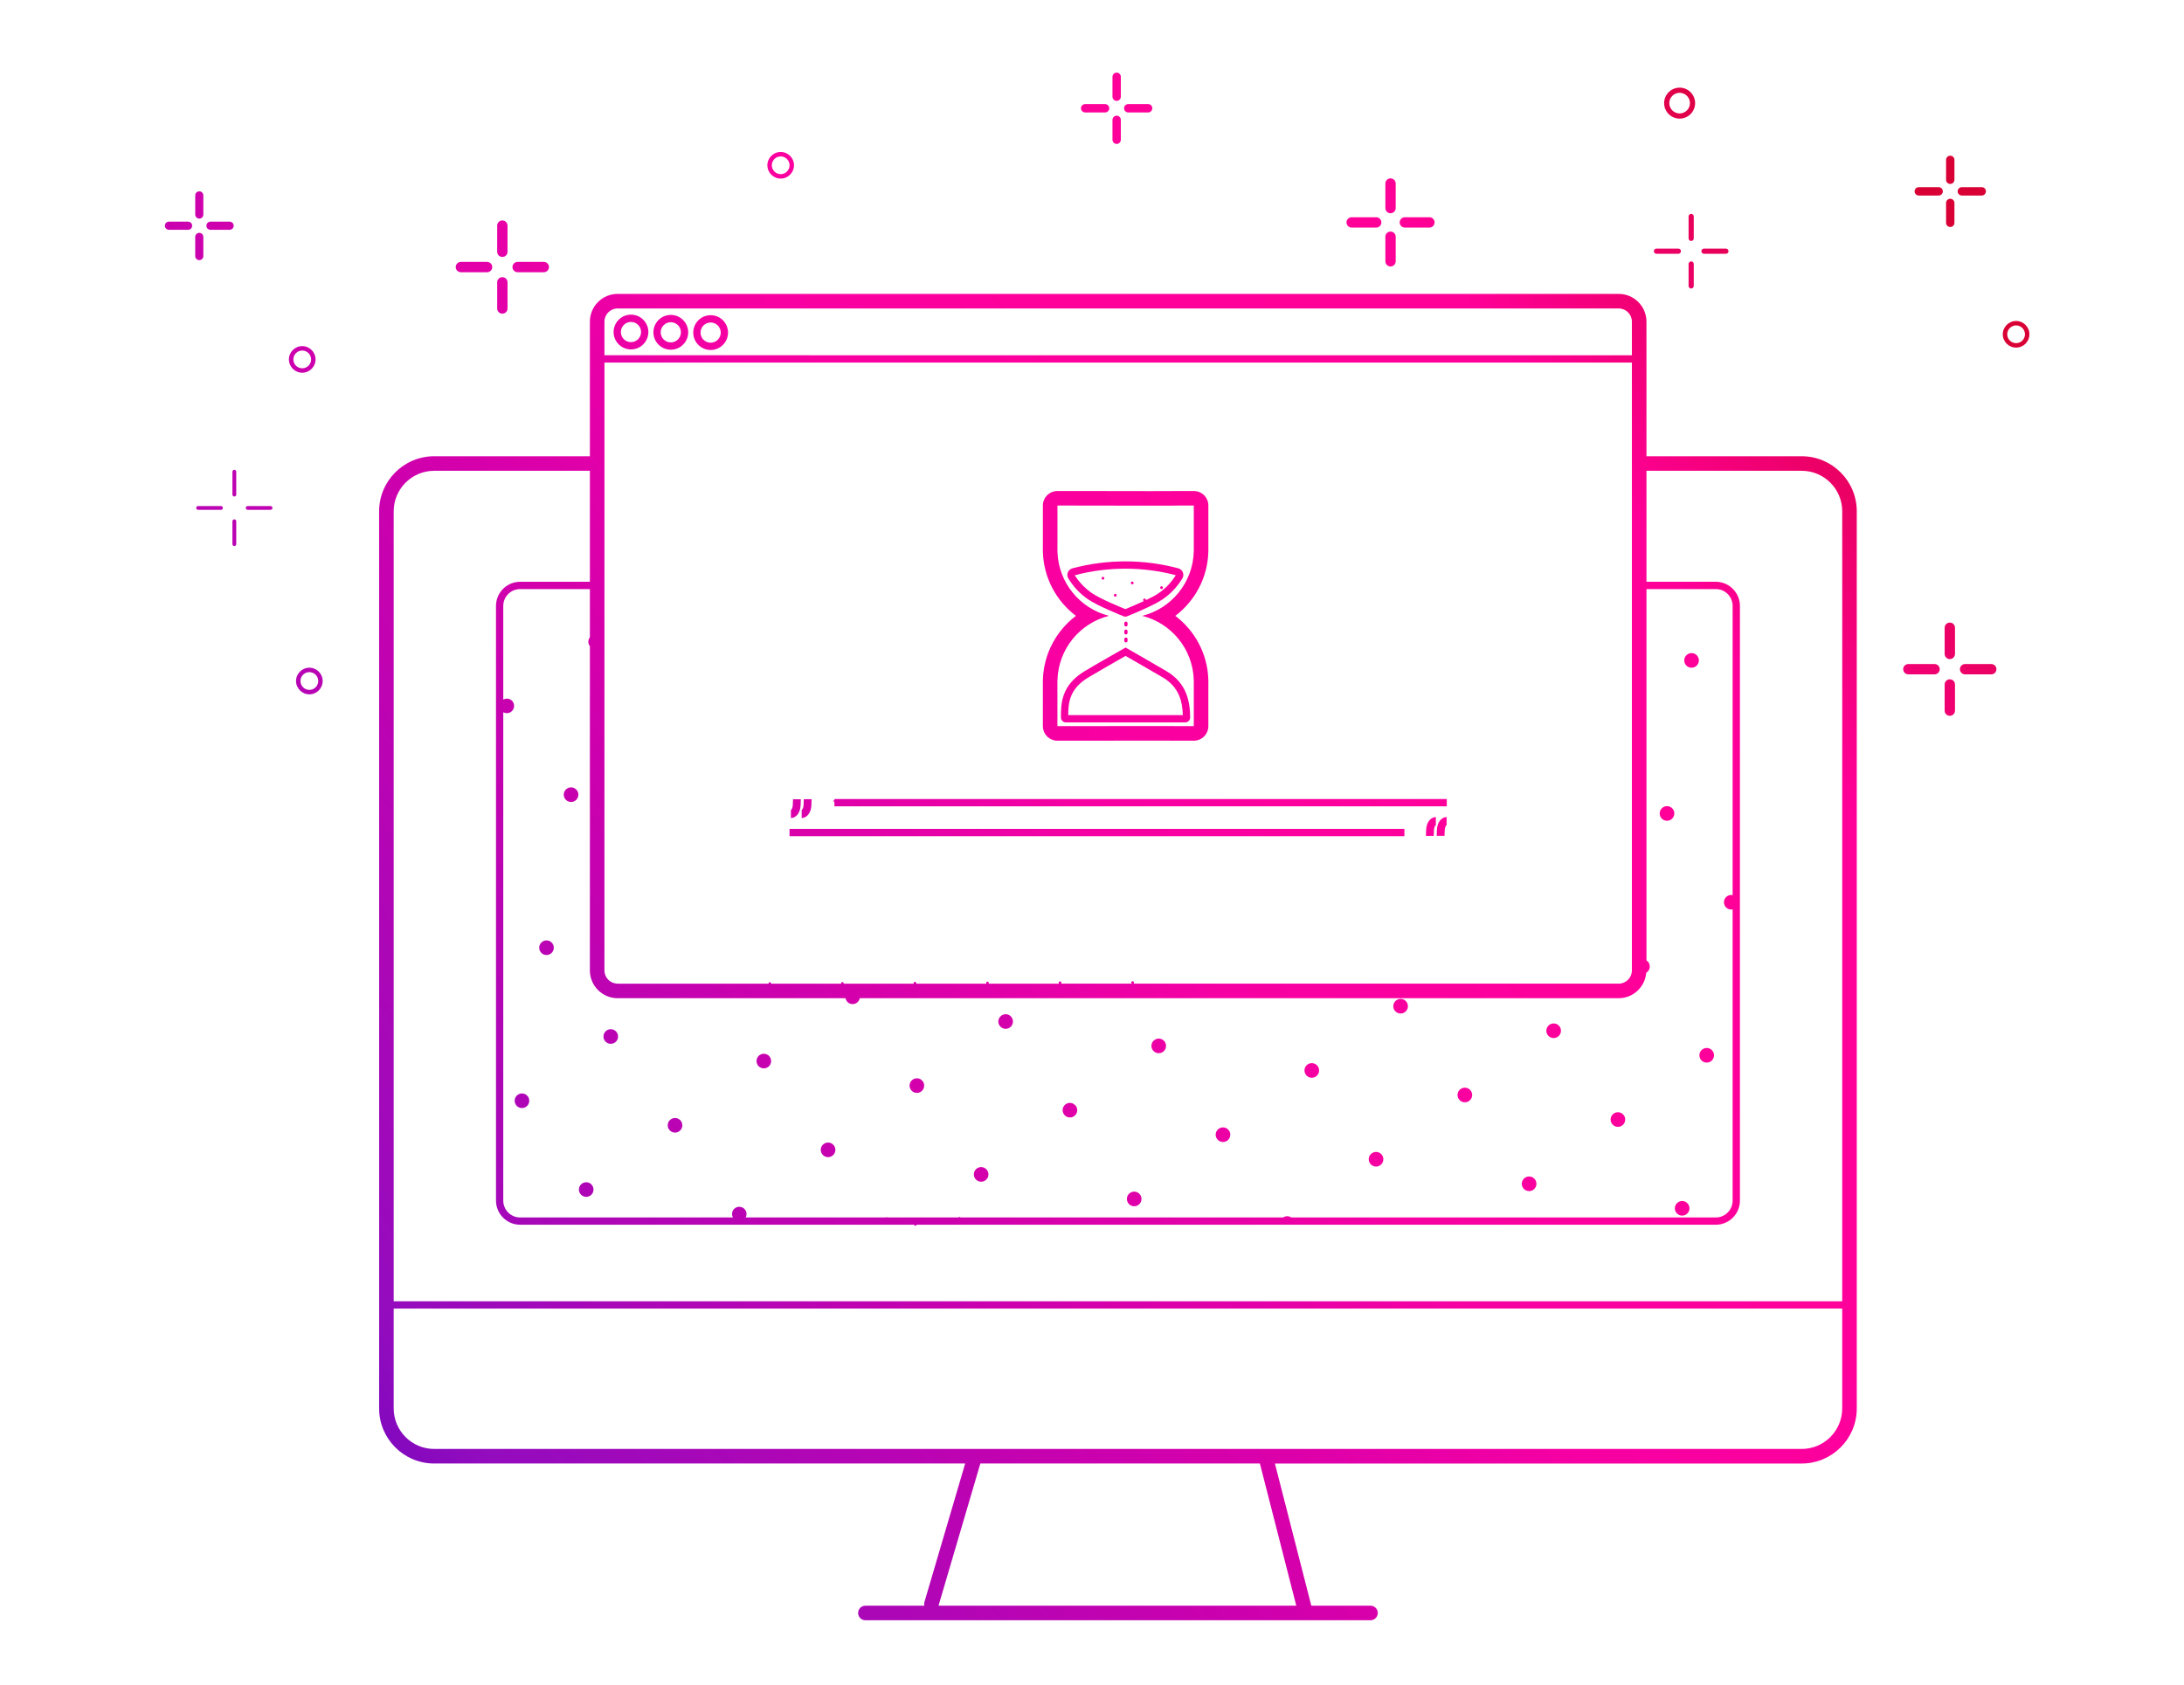 <?xml version="1.0" encoding="UTF-8"?>
<svg xmlns="http://www.w3.org/2000/svg" xmlns:xlink="http://www.w3.org/1999/xlink" viewBox="0 0 300 231.449">
  <defs>
    <linearGradient id="Unbenannter_Verlauf_2" x1="41.587" y1="214.892" x2="267.05" y2="45.296" gradientUnits="userSpaceOnUse">
      <stop offset="0" stop-color="#6400be"></stop>
      <stop offset=".101" stop-color="#920cbe"></stop>
      <stop offset=".348" stop-color="#cc00ae"></stop>
      <stop offset=".527" stop-color="#f600a3"></stop>
      <stop offset=".664" stop-color="#ff009b"></stop>
      <stop offset=".823" stop-color="#ff0098"></stop>
      <stop offset="1" stop-color="#d90035"></stop>
    </linearGradient>
    <linearGradient id="Unbenannter_Verlauf_2-2" x1="-33.157" y1="115.526" x2="192.306" y2="-54.07" xlink:href="#Unbenannter_Verlauf_2"></linearGradient>
    <linearGradient id="Unbenannter_Verlauf_2-3" x1="-29.885" y1="119.875" x2="195.577" y2="-49.721" xlink:href="#Unbenannter_Verlauf_2"></linearGradient>
    <linearGradient id="Unbenannter_Verlauf_2-4" x1="-30.291" y1="119.336" x2="195.172" y2="-50.26" xlink:href="#Unbenannter_Verlauf_2"></linearGradient>
    <linearGradient id="Unbenannter_Verlauf_2-5" x1="-32.751" y1="116.065" x2="192.711" y2="-53.531" xlink:href="#Unbenannter_Verlauf_2"></linearGradient>
    <linearGradient id="Unbenannter_Verlauf_2-6" x1="-53.255" y1="88.807" x2="172.208" y2="-80.789" xlink:href="#Unbenannter_Verlauf_2"></linearGradient>
    <linearGradient id="Unbenannter_Verlauf_2-7" x1="-50.515" y1="92.45" x2="174.948" y2="-77.146" xlink:href="#Unbenannter_Verlauf_2"></linearGradient>
    <linearGradient id="Unbenannter_Verlauf_2-8" x1="-50.854" y1="91.999" x2="174.608" y2="-77.597" xlink:href="#Unbenannter_Verlauf_2"></linearGradient>
    <linearGradient id="Unbenannter_Verlauf_2-9" x1="-52.916" y1="89.258" x2="172.547" y2="-80.337" xlink:href="#Unbenannter_Verlauf_2"></linearGradient>
    <linearGradient id="Unbenannter_Verlauf_2-10" x1="-35.985" y1="111.766" x2="189.478" y2="-57.83" xlink:href="#Unbenannter_Verlauf_2"></linearGradient>
    <linearGradient id="Unbenannter_Verlauf_2-11" x1="-32.241" y1="116.743" x2="193.221" y2="-52.853" xlink:href="#Unbenannter_Verlauf_2"></linearGradient>
    <linearGradient id="Unbenannter_Verlauf_2-12" x1="-32.705" y1="116.126" x2="192.758" y2="-53.469" xlink:href="#Unbenannter_Verlauf_2"></linearGradient>
    <linearGradient id="Unbenannter_Verlauf_2-13" x1="-35.521" y1="112.383" x2="189.941" y2="-57.213" xlink:href="#Unbenannter_Verlauf_2"></linearGradient>
    <linearGradient id="Unbenannter_Verlauf_2-14" x1="62.402" y1="242.563" x2="287.865" y2="72.967" xlink:href="#Unbenannter_Verlauf_2"></linearGradient>
    <linearGradient id="Unbenannter_Verlauf_2-15" x1="66.146" y1="247.54" x2="291.609" y2="77.944" xlink:href="#Unbenannter_Verlauf_2"></linearGradient>
    <linearGradient id="Unbenannter_Verlauf_2-16" x1="65.682" y1="246.923" x2="291.145" y2="77.328" xlink:href="#Unbenannter_Verlauf_2"></linearGradient>
    <linearGradient id="Unbenannter_Verlauf_2-17" x1="62.866" y1="243.18" x2="288.329" y2="73.584" xlink:href="#Unbenannter_Verlauf_2"></linearGradient>
    <linearGradient id="Unbenannter_Verlauf_2-18" x1="22.28" y1="189.225" x2="247.743" y2="19.629" xlink:href="#Unbenannter_Verlauf_2"></linearGradient>
    <linearGradient id="Unbenannter_Verlauf_2-19" x1="25.418" y1="193.396" x2="250.881" y2="23.8" xlink:href="#Unbenannter_Verlauf_2"></linearGradient>
    <linearGradient id="Unbenannter_Verlauf_2-20" x1="25.029" y1="192.879" x2="250.492" y2="23.284" xlink:href="#Unbenannter_Verlauf_2"></linearGradient>
    <linearGradient id="Unbenannter_Verlauf_2-21" x1="22.669" y1="189.742" x2="248.132" y2="20.146" xlink:href="#Unbenannter_Verlauf_2"></linearGradient>
    <linearGradient id="Unbenannter_Verlauf_2-22" x1="5.272" y1="166.614" x2="230.735" y2="-2.982" xlink:href="#Unbenannter_Verlauf_2"></linearGradient>
    <linearGradient id="Unbenannter_Verlauf_2-23" x1="8.783" y1="171.281" x2="234.245" y2="1.685" xlink:href="#Unbenannter_Verlauf_2"></linearGradient>
    <linearGradient id="Unbenannter_Verlauf_2-24" x1="8.347" y1="170.702" x2="233.81" y2="1.107" xlink:href="#Unbenannter_Verlauf_2"></linearGradient>
    <linearGradient id="Unbenannter_Verlauf_2-25" x1="5.707" y1="167.192" x2="231.169" y2="-2.404" xlink:href="#Unbenannter_Verlauf_2"></linearGradient>
    <linearGradient id="Unbenannter_Verlauf_2-26" x1="31.338" y1="201.266" x2="256.801" y2="31.67" xlink:href="#Unbenannter_Verlauf_2"></linearGradient>
    <linearGradient id="Unbenannter_Verlauf_2-27" x1="34.18" y1="205.045" x2="259.643" y2="35.449" xlink:href="#Unbenannter_Verlauf_2"></linearGradient>
    <linearGradient id="Unbenannter_Verlauf_2-28" x1="33.828" y1="204.577" x2="259.291" y2="34.981" xlink:href="#Unbenannter_Verlauf_2"></linearGradient>
    <linearGradient id="Unbenannter_Verlauf_2-29" x1="31.69" y1="201.734" x2="257.153" y2="32.138" xlink:href="#Unbenannter_Verlauf_2"></linearGradient>
    <linearGradient id="Unbenannter_Verlauf_2-30" x1="-15.521" y1="138.971" x2="209.941" y2="-30.625" xlink:href="#Unbenannter_Verlauf_2"></linearGradient>
    <linearGradient id="Unbenannter_Verlauf_2-31" x1="-12.679" y1="142.75" x2="212.784" y2="-26.846" xlink:href="#Unbenannter_Verlauf_2"></linearGradient>
    <linearGradient id="Unbenannter_Verlauf_2-32" x1="-13.031" y1="142.281" x2="212.432" y2="-27.314" xlink:href="#Unbenannter_Verlauf_2"></linearGradient>
    <linearGradient id="Unbenannter_Verlauf_2-33" x1="-15.169" y1="139.439" x2="210.293" y2="-30.157" xlink:href="#Unbenannter_Verlauf_2"></linearGradient>
    <linearGradient id="Unbenannter_Verlauf_2-34" x1="-37.951" y1="109.152" x2="187.511" y2="-60.444" xlink:href="#Unbenannter_Verlauf_2"></linearGradient>
    <linearGradient id="Unbenannter_Verlauf_2-35" x1="45.462" y1="220.043" x2="270.925" y2="50.447" xlink:href="#Unbenannter_Verlauf_2"></linearGradient>
    <linearGradient id="Unbenannter_Verlauf_2-36" x1="-16.374" y1="137.837" x2="209.088" y2="-31.759" xlink:href="#Unbenannter_Verlauf_2"></linearGradient>
    <linearGradient id="Unbenannter_Verlauf_2-37" x1="-27.014" y1="123.692" x2="198.448" y2="-45.904" xlink:href="#Unbenannter_Verlauf_2"></linearGradient>
    <linearGradient id="Unbenannter_Verlauf_2-38" x1="13.504" y1="177.558" x2="238.967" y2="7.962" xlink:href="#Unbenannter_Verlauf_2"></linearGradient>
    <linearGradient id="Unbenannter_Verlauf_2-39" x1="-23.441" y1="128.442" x2="202.022" y2="-41.154" xlink:href="#Unbenannter_Verlauf_2"></linearGradient>
    <linearGradient id="Unbenannter_Verlauf_2-40" x1="-21.446" y1="131.095" x2="204.017" y2="-38.501" xlink:href="#Unbenannter_Verlauf_2"></linearGradient>
    <linearGradient id="Unbenannter_Verlauf_2-41" x1="-19.45" y1="133.748" x2="206.013" y2="-35.848" xlink:href="#Unbenannter_Verlauf_2"></linearGradient>
    <linearGradient id="Unbenannter_Verlauf_2-42" x1="20.923" y1="187.421" x2="246.386" y2="17.825" xlink:href="#Unbenannter_Verlauf_2"></linearGradient>
    <linearGradient id="Unbenannter_Verlauf_2-43" x1="20.398" y1="186.722" x2="245.861" y2="17.126" xlink:href="#Unbenannter_Verlauf_2"></linearGradient>
    <linearGradient id="Unbenannter_Verlauf_2-44" x1="21.449" y1="188.119" x2="246.911" y2="18.523" xlink:href="#Unbenannter_Verlauf_2"></linearGradient>
    <linearGradient id="Unbenannter_Verlauf_2-45" x1="19.842" y1="185.983" x2="245.305" y2="16.387" xlink:href="#Unbenannter_Verlauf_2"></linearGradient>
    <linearGradient id="Unbenannter_Verlauf_2-46" x1="17.308" y1="182.615" x2="242.771" y2="13.019" xlink:href="#Unbenannter_Verlauf_2"></linearGradient>
    <linearGradient id="Unbenannter_Verlauf_2-47" x1="25.672" y1="193.733" x2="251.134" y2="24.138" xlink:href="#Unbenannter_Verlauf_2"></linearGradient>
    <linearGradient id="Unbenannter_Verlauf_2-48" x1="32.719" y1="203.102" x2="258.182" y2="33.506" xlink:href="#Unbenannter_Verlauf_2"></linearGradient>
    <linearGradient id="Unbenannter_Verlauf_2-49" x1="147.828" y1="114.916" x2="147.889" y2="114.87" xlink:href="#Unbenannter_Verlauf_2"></linearGradient>
    <linearGradient id="Unbenannter_Verlauf_2-50" x1="32.917" y1="203.365" x2="258.379" y2="33.769" xlink:href="#Unbenannter_Verlauf_2"></linearGradient>
    <linearGradient id="Unbenannter_Verlauf_2-51" x1="16.235" y1="181.189" x2="241.698" y2="11.593" xlink:href="#Unbenannter_Verlauf_2"></linearGradient>
    <linearGradient id="Unbenannter_Verlauf_2-52" x1="17.968" y1="183.492" x2="243.43" y2="13.896" xlink:href="#Unbenannter_Verlauf_2"></linearGradient>
    <linearGradient id="Unbenannter_Verlauf_2-53" x1="18" y1="183.534" x2="243.463" y2="13.938" xlink:href="#Unbenannter_Verlauf_2"></linearGradient>
    <linearGradient id="Unbenannter_Verlauf_2-54" x1="19.764" y1="185.88" x2="245.227" y2="16.284" xlink:href="#Unbenannter_Verlauf_2"></linearGradient>
    <linearGradient id="Unbenannter_Verlauf_2-55" x1="49.026" y1="224.781" x2="274.489" y2="55.185" xlink:href="#Unbenannter_Verlauf_2"></linearGradient>
    <linearGradient id="Unbenannter_Verlauf_2-56" x1="49.559" y1="225.49" x2="275.022" y2="55.894" xlink:href="#Unbenannter_Verlauf_2"></linearGradient>
    <linearGradient id="Unbenannter_Verlauf_2-57" x1="16.6" y1="181.674" x2="242.063" y2="12.078" xlink:href="#Unbenannter_Verlauf_2"></linearGradient>
    <linearGradient id="Unbenannter_Verlauf_2-58" x1="16.068" y1="180.966" x2="241.53" y2="11.37" xlink:href="#Unbenannter_Verlauf_2"></linearGradient>
    <linearGradient id="Unbenannter_Verlauf_2-59" x1="86.568" y1="274.69" x2="312.031" y2="105.094" xlink:href="#Unbenannter_Verlauf_2"></linearGradient>
    <linearGradient id="Unbenannter_Verlauf_2-60" x1="77.687" y1="262.883" x2="303.15" y2="93.287" xlink:href="#Unbenannter_Verlauf_2"></linearGradient>
    <linearGradient id="Unbenannter_Verlauf_2-61" x1="77.519" y1="262.66" x2="302.982" y2="93.064" xlink:href="#Unbenannter_Verlauf_2"></linearGradient>
    <linearGradient id="Unbenannter_Verlauf_2-62" x1="77.351" y1="262.437" x2="302.814" y2="92.841" xlink:href="#Unbenannter_Verlauf_2"></linearGradient>
    <linearGradient id="Unbenannter_Verlauf_2-63" x1="68.47" y1="250.63" x2="293.933" y2="81.034" xlink:href="#Unbenannter_Verlauf_2"></linearGradient>
    <linearGradient id="Unbenannter_Verlauf_2-64" x1="68.302" y1="250.406" x2="293.765" y2="80.81" xlink:href="#Unbenannter_Verlauf_2"></linearGradient>
    <linearGradient id="Unbenannter_Verlauf_2-65" x1="68.134" y1="250.183" x2="293.597" y2="80.587" xlink:href="#Unbenannter_Verlauf_2"></linearGradient>
    <linearGradient id="Unbenannter_Verlauf_2-66" x1="59.756" y1="239.046" x2="285.219" y2="69.45" xlink:href="#Unbenannter_Verlauf_2"></linearGradient>
    <linearGradient id="Unbenannter_Verlauf_2-67" x1="59.252" y1="238.376" x2="284.715" y2="68.78" xlink:href="#Unbenannter_Verlauf_2"></linearGradient>
    <linearGradient id="Unbenannter_Verlauf_2-68" x1="59.084" y1="238.153" x2="284.547" y2="68.557" xlink:href="#Unbenannter_Verlauf_2"></linearGradient>
    <linearGradient id="Unbenannter_Verlauf_2-69" x1="58.916" y1="237.929" x2="284.379" y2="68.334" xlink:href="#Unbenannter_Verlauf_2"></linearGradient>
    <linearGradient id="Unbenannter_Verlauf_2-70" x1="58.749" y1="237.706" x2="284.211" y2="68.11" xlink:href="#Unbenannter_Verlauf_2"></linearGradient>
    <linearGradient id="Unbenannter_Verlauf_2-71" x1="50.875" y1="227.239" x2="276.338" y2="57.643" xlink:href="#Unbenannter_Verlauf_2"></linearGradient>
    <linearGradient id="Unbenannter_Verlauf_2-72" x1="49.867" y1="225.899" x2="275.33" y2="56.303" xlink:href="#Unbenannter_Verlauf_2"></linearGradient>
    <linearGradient id="Unbenannter_Verlauf_2-73" x1="49.699" y1="225.676" x2="275.162" y2="56.08" xlink:href="#Unbenannter_Verlauf_2"></linearGradient>
    <linearGradient id="Unbenannter_Verlauf_2-74" x1="49.531" y1="225.453" x2="274.994" y2="55.857" xlink:href="#Unbenannter_Verlauf_2"></linearGradient>
    <linearGradient id="Unbenannter_Verlauf_2-75" x1="40.482" y1="213.422" x2="265.945" y2="43.826" xlink:href="#Unbenannter_Verlauf_2"></linearGradient>
    <linearGradient id="Unbenannter_Verlauf_2-76" x1="40.314" y1="213.199" x2="265.777" y2="43.603" xlink:href="#Unbenannter_Verlauf_2"></linearGradient>
    <linearGradient id="Unbenannter_Verlauf_2-77" x1="31.265" y1="201.169" x2="256.727" y2="31.573" xlink:href="#Unbenannter_Verlauf_2"></linearGradient>
    <linearGradient id="Unbenannter_Verlauf_2-78" x1="31.097" y1="200.945" x2="256.559" y2="31.349" xlink:href="#Unbenannter_Verlauf_2"></linearGradient>
    <linearGradient id="Unbenannter_Verlauf_2-79" x1="30.929" y1="200.722" x2="256.392" y2="31.126" xlink:href="#Unbenannter_Verlauf_2"></linearGradient>
    <linearGradient id="Unbenannter_Verlauf_2-80" x1="22.047" y1="188.915" x2="247.51" y2="19.319" xlink:href="#Unbenannter_Verlauf_2"></linearGradient>
    <linearGradient id="Unbenannter_Verlauf_2-81" x1="21.879" y1="188.692" x2="247.342" y2="19.096" xlink:href="#Unbenannter_Verlauf_2"></linearGradient>
    <linearGradient id="Unbenannter_Verlauf_2-82" x1="12.998" y1="176.885" x2="238.461" y2="7.289" xlink:href="#Unbenannter_Verlauf_2"></linearGradient>
    <linearGradient id="Unbenannter_Verlauf_2-83" x1="4.117" y1="165.078" x2="229.579" y2="-4.518" xlink:href="#Unbenannter_Verlauf_2"></linearGradient>
    <linearGradient id="Unbenannter_Verlauf_2-84" x1="52.675" y1="204.619" x2="278.138" y2="35.023" xlink:href="#Unbenannter_Verlauf_2"></linearGradient>
  </defs>
  <g id="Ebene_1">
    <path d="m247.49,62.677h-21.328v-18.489c0-2.104-1.711-3.814-3.815-3.814H84.842c-2.104,0-3.815,1.711-3.815,3.814v18.489h-21.387c-4.169,0-7.562,3.392-7.562,7.562v123.251c0,4.17,3.392,7.562,7.562,7.562h72.939l-5.604,19.054c-.048.163-.04.323-.008.479h-8.093c-.552,0-1,.447-1,1s.448,1,1,1h69.383c.552,0,1-.447,1-1s-.448-1-1-1h-8.132l-4.999-19.532h72.364c4.169,0,7.562-3.392,7.562-7.562v-123.251c0-4.17-3.392-7.562-7.562-7.562Zm-21.358,70.94c.022-.013.048-.014.069-.03.449-.325.55-.952.225-1.402-.073-.101-.165-.178-.264-.243v-51.018h9.522c1.276,0,2.315,1.038,2.315,2.314v39.729c-.263-.051-.543-.002-.777.167-.449.325-.55.952-.225,1.402.236.326.631.462,1.002.391v40.009c0,1.276-1.039,2.315-2.315,2.315h-58.31c-.33-.221-.767-.234-1.114,0h-44.32c-.065-.075-.168-.098-.243-.042-.014.01-.014.029-.024.042h-9.743c-.063-.043-.139-.059-.2-.013-.004.003-.004.01-.008.013h-19.295c.172-.327.165-.733-.066-1.052-.325-.449-.952-.55-1.402-.225-.411.297-.512.842-.281,1.277h-29.233c-1.276,0-2.315-1.039-2.315-2.315v-67.094c.33.183.748.178,1.074-.058.449-.325.55-.952.225-1.402-.302-.417-.86-.518-1.299-.271v-12.872c0-1.276,1.039-2.314,2.315-2.314h9.582v6.622c-.26.343-.291.819-.026,1.186.007.01.018.016.026.025v44.557c0,2.104,1.711,3.815,3.815,3.815h31.297c.027.138.078.273.166.395.325.449.953.55,1.402.225.214-.155.343-.38.39-.62h104.25c2,0,3.628-1.553,3.784-3.514ZM83.027,49.805h141.135v83.511c0,1.001-.814,1.815-1.815,1.815h-66.644c.069-.063.083-.171.024-.255-.063-.089-.179-.113-.259-.053-.08.06-.095.18-.032.269.015.021.039.026.059.039h-9.742c.047-.064.06-.153.008-.226-.063-.089-.179-.113-.259-.053-.08.06-.095.18-.032.27.004.005.011.005.015.01h-9.682c.029-.062.036-.134-.009-.197-.063-.089-.179-.113-.259-.053-.075.056-.086.164-.037.25h-9.646c.014-.056.012-.115-.025-.168-.063-.089-.179-.113-.259-.053-.067.05-.076.14-.044.221h-9.627c.004-.047-.006-.097-.036-.139-.063-.089-.179-.113-.259-.053-.059.044-.069.119-.052.192h-9.628c-.002-.038-.005-.076-.028-.11-.063-.089-.179-.113-.259-.053-.051.038-.065.1-.06.163h-20.73c-1.001,0-1.815-.814-1.815-1.815V49.805Zm1.815-7.432h137.505c1.001,0,1.815.814,1.815,1.814v4.617H83.027v-4.617c0-1,.814-1.814,1.815-1.814Zm93.218,178.21h-49.141l5.745-19.532h38.397l4.999,19.532Zm69.429-21.532H59.641c-3.066,0-5.562-2.495-5.562-5.562v-13.718h198.972v13.718c0,3.066-2.495,5.562-5.562,5.562Zm5.562-95.349v75.069H54.079v-108.533c0-3.066,2.495-5.562,5.562-5.562h21.387v15.248h-9.582c-1.828,0-3.315,1.487-3.315,3.314v81.697c0,1.828,1.487,3.315,3.315,3.315h54.13c.006.018.002.037.014.053.063.089.179.113.259.053.034-.025.05-.065.06-.106h109.776c1.828,0,3.315-1.487,3.315-3.315v-81.697c0-1.827-1.487-3.314-3.315-3.314h-9.522v-15.248h21.328c3.066,0,5.562,2.495,5.562,5.562v33.464Z" style="fill:url(#Unbenannter_Verlauf_2);"></path>
  </g>
  <g id="Ebene_2">
    <g>
      <path d="m32.188,64.54c-.145,0-.262.117-.262.262v3.143c0,.145.117.262.262.262s.262-.117.262-.262v-3.143c0-.145-.117-.262-.262-.262Z" style="fill:url(#Unbenannter_Verlauf_2-2);"></path>
      <path d="m32.188,71.349c-.145,0-.262.117-.262.262v3.143c0,.145.117.262.262.262s.262-.117.262-.262v-3.143c0-.145-.117-.262-.262-.262Z" style="fill:url(#Unbenannter_Verlauf_2-3);"></path>
      <path d="m37.164,69.516h-3.143c-.145,0-.262.117-.262.262s.117.262.262.262h3.143c.145,0,.262-.117.262-.262s-.117-.262-.262-.262Z" style="fill:url(#Unbenannter_Verlauf_2-4);"></path>
      <path d="m30.355,69.516h-3.143c-.145,0-.262.117-.262.262s.117.262.262.262h3.143c.145,0,.262-.117.262-.262s-.117-.262-.262-.262Z" style="fill:url(#Unbenannter_Verlauf_2-5);"></path>
      <path d="m27.374,30.032c.308,0,.558-.25.558-.558v-2.632c0-.309-.25-.558-.558-.558s-.558.25-.558.558v2.632c0,.309.25.558.558.558Z" style="fill:url(#Unbenannter_Verlauf_2-6);"></path>
      <path d="m27.374,35.736c.308,0,.558-.25.558-.559v-2.632c0-.309-.25-.558-.558-.558s-.558.25-.558.558v2.632c0,.309.25.559.558.559Z" style="fill:url(#Unbenannter_Verlauf_2-7);"></path>
      <path d="m32.101,31.009c0-.309-.25-.558-.558-.558h-2.633c-.308,0-.558.25-.558.558s.25.558.558.558h2.633c.308,0,.558-.25.558-.558Z" style="fill:url(#Unbenannter_Verlauf_2-8);"></path>
      <path d="m25.838,30.451h-2.633c-.308,0-.558.25-.558.558s.25.558.558.558h2.633c.308,0,.558-.25.558-.558s-.25-.558-.558-.558Z" style="fill:url(#Unbenannter_Verlauf_2-9);"></path>
      <path d="m69.005,35.299c.392,0,.709-.317.709-.709v-3.597c0-.392-.318-.709-.709-.709s-.709.317-.709.709v3.597c0,.392.318.709.709.709Z" style="fill:url(#Unbenannter_Verlauf_2-10);"></path>
      <path d="m69.005,43.092c.392,0,.709-.317.709-.709v-3.597c0-.392-.318-.709-.709-.709s-.709.317-.709.709v3.597c0,.392.318.709.709.709Z" style="fill:url(#Unbenannter_Verlauf_2-11);"></path>
      <path d="m71.103,37.397h3.597c.392,0,.709-.317.709-.709s-.318-.709-.709-.709h-3.597c-.392,0-.709.317-.709.709s.318.709.709.709Z" style="fill:url(#Unbenannter_Verlauf_2-12);"></path>
      <path d="m63.31,37.397h3.597c.392,0,.709-.317.709-.709s-.318-.709-.709-.709h-3.597c-.392,0-.709.317-.709.709s.318.709.709.709Z" style="fill:url(#Unbenannter_Verlauf_2-13);"></path>
      <path d="m267.833,85.527c-.392,0-.709.317-.709.709v3.597c0,.392.318.709.709.709.392,0,.709-.317.709-.709v-3.597c0-.392-.318-.709-.709-.709Z" style="fill:url(#Unbenannter_Verlauf_2-14);"></path>
      <path d="m267.833,93.321c-.392,0-.709.317-.709.709v3.597c0,.392.318.709.709.709.392,0,.709-.317.709-.709v-3.597c0-.392-.318-.709-.709-.709Z" style="fill:url(#Unbenannter_Verlauf_2-15);"></path>
      <path d="m273.528,91.223h-3.597c-.392,0-.709.317-.709.709s.318.709.709.709h3.597c.392,0,.709-.317.709-.709s-.318-.709-.709-.709Z" style="fill:url(#Unbenannter_Verlauf_2-16);"></path>
      <path d="m265.735,91.223h-3.597c-.392,0-.709.317-.709.709s.318.709.709.709h3.597c.392,0,.709-.317.709-.709s-.318-.709-.709-.709Z" style="fill:url(#Unbenannter_Verlauf_2-17);"></path>
      <path d="m232.659,29.734c0-.196-.159-.354-.355-.354-.196,0-.355.159-.355.354v3.015c0,.196.159.354.355.354.196,0,.355-.159.355-.354v-3.015Z" style="fill:url(#Unbenannter_Verlauf_2-18);"></path>
      <path d="m232.304,35.912c-.196,0-.355.159-.355.354v3.015c0,.196.159.355.355.355.196,0,.355-.159.355-.355v-3.015c0-.196-.159-.354-.355-.354Z" style="fill:url(#Unbenannter_Verlauf_2-19);"></path>
      <path d="m234.063,34.862h3.015c.196,0,.355-.159.355-.355,0-.196-.159-.354-.355-.354h-3.015c-.196,0-.355.159-.355.354,0,.196.159.355.355.355Z" style="fill:url(#Unbenannter_Verlauf_2-20);"></path>
      <path d="m227.531,34.862h3.015c.196,0,.355-.159.355-.355,0-.196-.159-.354-.355-.354h-3.015c-.196,0-.355.159-.355.354,0,.196.159.355.355.355Z" style="fill:url(#Unbenannter_Verlauf_2-21);"></path>
      <path d="m191.007,29.297c.392,0,.709-.317.709-.709v-3.373c0-.392-.318-.709-.709-.709s-.709.317-.709.709v3.373c0,.392.318.709.709.709Z" style="fill:url(#Unbenannter_Verlauf_2-22);"></path>
      <path d="m191.007,36.605c.392,0,.709-.317.709-.709v-3.373c0-.392-.318-.709-.709-.709s-.709.317-.709.709v3.373c0,.392.318.709.709.709Z" style="fill:url(#Unbenannter_Verlauf_2-23);"></path>
      <path d="m192.975,31.264h3.373c.392,0,.709-.317.709-.709s-.318-.709-.709-.709h-3.373c-.392,0-.709.317-.709.709s.318.709.709.709Z" style="fill:url(#Unbenannter_Verlauf_2-24);"></path>
      <path d="m185.667,31.264h3.373c.392,0,.709-.317.709-.709s-.318-.709-.709-.709h-3.373c-.392,0-.709.317-.709.709s.318.709.709.709Z" style="fill:url(#Unbenannter_Verlauf_2-25);"></path>
      <path d="m267.892,21.388c-.317,0-.574.257-.574.574v2.731c0,.317.257.574.574.574s.574-.257.574-.574v-2.731c0-.317-.257-.574-.574-.574Z" style="fill:url(#Unbenannter_Verlauf_2-26);"></path>
      <path d="m267.892,27.305c-.317,0-.574.257-.574.574v2.731c0,.317.257.574.574.574s.574-.257.574-.574v-2.731c0-.317-.257-.574-.574-.574Z" style="fill:url(#Unbenannter_Verlauf_2-27);"></path>
      <path d="m272.216,25.712h-2.731c-.317,0-.574.257-.574.574,0,.317.257.574.574.574h2.731c.317,0,.574-.257.574-.574,0-.317-.257-.574-.574-.574Z" style="fill:url(#Unbenannter_Verlauf_2-28);"></path>
      <path d="m266.299,25.712h-2.731c-.317,0-.574.257-.574.574,0,.317.257.574.574.574h2.731c.317,0,.574-.257.574-.574,0-.317-.257-.574-.574-.574Z" style="fill:url(#Unbenannter_Verlauf_2-29);"></path>
      <path d="m153.387,13.855c.317,0,.574-.257.574-.574v-2.73c0-.317-.257-.574-.574-.574s-.574.257-.574.574v2.73c0,.317.257.574.574.574Z" style="fill:url(#Unbenannter_Verlauf_2-30);"></path>
      <path d="m153.387,19.772c.317,0,.574-.257.574-.574v-2.73c0-.317-.257-.574-.574-.574s-.574.257-.574.574v2.73c0,.317.257.574.574.574Z" style="fill:url(#Unbenannter_Verlauf_2-31);"></path>
      <path d="m154.98,15.448h2.731c.317,0,.574-.257.574-.574s-.257-.574-.574-.574h-2.731c-.317,0-.574.257-.574.574s.257.574.574.574Z" style="fill:url(#Unbenannter_Verlauf_2-32);"></path>
      <path d="m149.063,15.448h2.731c.317,0,.574-.257.574-.574s-.257-.574-.574-.574h-2.731c-.317,0-.574.257-.574.574s.257.574.574.574Z" style="fill:url(#Unbenannter_Verlauf_2-33);"></path>
      <path d="m43.344,49.376c0-1.008-.82-1.828-1.828-1.828-1.008,0-1.828.82-1.828,1.828s.82,1.828,1.828,1.828c1.008,0,1.828-.82,1.828-1.828Zm-3.047,0c0-.672.547-1.219,1.219-1.219.672,0,1.219.547,1.219,1.219,0,.672-.547,1.219-1.219,1.219-.672,0-1.219-.547-1.219-1.219Z" style="fill:url(#Unbenannter_Verlauf_2-34);"></path>
      <path d="m276.937,44.096c-1.008,0-1.828.82-1.828,1.828,0,1.008.82,1.828,1.828,1.828,1.008,0,1.828-.82,1.828-1.828,0-1.008-.82-1.828-1.828-1.828Zm0,3.047c-.672,0-1.219-.547-1.219-1.219s.547-1.219,1.219-1.219c.672,0,1.219.547,1.219,1.219s-.547,1.219-1.219,1.219Z" style="fill:url(#Unbenannter_Verlauf_2-35);"></path>
      <path d="m42.494,91.728c-1.008,0-1.828.82-1.828,1.828s.82,1.828,1.828,1.828,1.828-.82,1.828-1.828-.82-1.828-1.828-1.828Zm0,3.047c-.672,0-1.219-.547-1.219-1.219s.547-1.219,1.219-1.219,1.219.547,1.219,1.219-.547,1.219-1.219,1.219Z" style="fill:url(#Unbenannter_Verlauf_2-36);"></path>
      <path d="m107.237,24.534c1.008,0,1.828-.82,1.828-1.828,0-1.008-.82-1.828-1.828-1.828-1.008,0-1.828.82-1.828,1.828,0,1.008.82,1.828,1.828,1.828Zm0-3.047c.672,0,1.219.547,1.219,1.219,0,.672-.547,1.219-1.219,1.219-.672,0-1.219-.547-1.219-1.219,0-.672.547-1.219,1.219-1.219Z" style="fill:url(#Unbenannter_Verlauf_2-37);"></path>
      <path d="m230.719,16.295c1.173-.001,2.127-.956,2.126-2.129-.001-1.173-.956-2.127-2.129-2.126s-2.127.956-2.126,2.129.956,2.127,2.129,2.126Zm-.003-3.546c.782-.001,1.419.635,1.419,1.417.001.782-.635,1.419-1.417,1.419s-1.419-.635-1.419-1.417c-.001-.782.635-1.419,1.417-1.419Z" style="fill:url(#Unbenannter_Verlauf_2-38);"></path>
      <path d="m86.672,48.002c1.317,0,2.389-1.071,2.389-2.388,0-1.317-1.072-2.389-2.389-2.389s-2.388,1.071-2.388,2.389c0,1.316,1.071,2.388,2.388,2.388Zm0-3.776c.766,0,1.389.623,1.389,1.389s-.623,1.388-1.389,1.388-1.388-.622-1.388-1.388.623-1.389,1.388-1.389Z" style="fill:url(#Unbenannter_Verlauf_2-39);"></path>
      <path d="m92.144,48.041c1.317,0,2.388-1.071,2.388-2.389s-1.071-2.389-2.388-2.389-2.389,1.071-2.389,2.389,1.072,2.389,2.389,2.389Zm0-3.777c.766,0,1.388.623,1.388,1.389s-.623,1.389-1.388,1.389-1.389-.623-1.389-1.389.623-1.389,1.389-1.389Z" style="fill:url(#Unbenannter_Verlauf_2-40);"></path>
      <path d="m97.615,48.079c1.317,0,2.389-1.071,2.389-2.389s-1.072-2.389-2.389-2.389-2.388,1.071-2.388,2.389,1.071,2.389,2.388,2.389Zm0-3.777c.766,0,1.389.623,1.389,1.389s-.623,1.389-1.389,1.389-1.388-.623-1.388-1.389.623-1.389,1.388-1.389Z" style="fill:url(#Unbenannter_Verlauf_2-41);"></path>
      <path d="m154.885,86.713c0-.124-.101-.225-.225-.225-.124,0-.225.101-.225.225v.219c0,.124.101.225.225.225.124,0,.225-.101.225-.225v-.219Z" style="fill:url(#Unbenannter_Verlauf_2-42);"></path>
      <path d="m154.885,85.619c0-.124-.101-.225-.225-.225-.124,0-.225.101-.225.225v.219c0,.124.101.225.225.225.124,0,.225-.101.225-.225v-.219Z" style="fill:url(#Unbenannter_Verlauf_2-43);"></path>
      <path d="m154.66,87.581c-.124,0-.225.101-.225.225v.219c0,.124.101.225.225.225.124,0,.225-.101.225-.225v-.219c0-.125-.101-.225-.225-.225Z" style="fill:url(#Unbenannter_Verlauf_2-44);"></path>
      <path d="m143.257,93.368s-.008.282-.008.322l.003,6.065c0,1.104.896,1.999,2,1.999h2.228c.004,0,6.359-.012,10.587-.012,2.745,0,3.408.005,3.564.008.041.003.083.004.125.004h2.225c1.105,0,2-.895,2-2v-5.859l.001-.009c.002-.065.004-.13.004-.196,0-.066-.002-.131-.004-.196l-.002-.052-.002-.069c-.099-3.528-1.836-6.731-4.537-8.77,2.701-2.039,4.438-5.241,4.537-8.766l.004-.172.003-.149-.003-.125 0-5.939c0-1.105-.895-2-2-2h-2.228c-.051,0-.102.002-.153.006-.172.004-.856.011-3.532.011-4.228,0-10.585-.016-10.586-.016h-2.231c-1.105,0-2,.895-2,2v5.859l-.001.009c-.002.065-.004.131-.004.197,0,.066.002.131.004.197l.002.052.002.067c.099,3.529,1.836,6.732,4.537,8.771-2.701,2.039-4.438,5.241-4.537,8.766Zm1.999-17.587l-.002-.061c-.001-.068-.005-.136-.005-.205,0-.069.004-.137.005-.205v-5.859h2.225s6.361.016,10.591.016c2.115,0,3.697-.004,3.685-.016h2.228v5.966c0.0.033.003.065.003.099s-.002.066-.003.099l-.004.167c-.119,4.268-3.09,7.822-7.076,8.821,3.986 1,6.957,4.554,7.076,8.821l.002.061c.001.068.005.136.005.205,0,.069-.004.137-.005.205v5.859h-2.225c.009-.009-1.574-.012-3.689-.012-4.23,0-10.587.012-10.587.012h-2.228s-.003-6.031-.003-6.065.007-.266.007-.266c.119-4.268,3.09-7.822,7.076-8.821-3.986-1-6.957-4.554-7.076-8.821Z" style="fill:url(#Unbenannter_Verlauf_2-45);"></path>
      <path d="m154.58,84.719c.062,0,.125-.012.184-.035.14-.056,3.454-1.37,4.844-2.29,1.134-.75,2.104-1.767,2.805-2.938.152-.254.175-.558.064-.831-.11-.272-.337-.473-.621-.549-4.733-1.265-9.739-1.272-14.477-.018l-.07.019c-.284.075-.511.273-.622.546-.113.276-.089.581.064.838.686,1.146,1.631,2.144,2.731,2.886,1.405.949,4.772,2.282,4.915,2.338.059.023.121.035.184.035Zm-6.952-5.692c.003-.001.006-.002.006-.002,4.54-1.201,9.334-1.202,13.875-.007-.621,1.013-1.467,1.89-2.453,2.542-.406.269-1.01.581-1.648.885.007-.048-.003-.098-.033-.14-.062-.086-.182-.105-.268-.043-.086.062-.105.182-.043.268.018.024.046.03.07.043-1.05.489-2.132.936-2.554,1.106-.726-.293-3.402-1.396-4.539-2.162-.972-.655-1.807-1.535-2.413-2.491Z" style="fill:url(#Unbenannter_Verlauf_2-46);"></path>
      <path d="m145.734,98.563c0,.374.305.679.68.679l16.388-.001c.184,0,.356-.071.485-.202.128-.129.198-.301.196-.483-.019-2.078-.406-4.679-3.257-6.356-1.514-.892-5.367-3.102-5.367-3.102l-.248-.143-.248.142c-.039.021-3.884,2.207-5.376,3.106-3.251,1.961-3.252,4.503-3.253,6.36Zm3.769-5.504c1.262-.761,4.229-2.453,5.106-2.952.874.501,3.829,2.199,5.109,2.953,2.271,1.337,2.702,3.339,2.758,5.181l-15.742.001c.01-1.716.165-3.612,2.768-5.183Z" style="fill:url(#Unbenannter_Verlauf_2-47);"></path>
      <path d="m148.182,114.868h44.729v-1h-58.706c-.04-.016-.078-.014-.118,0h-25.632v1h9.475" style="fill:url(#Unbenannter_Verlauf_2-48);"></path>
      <path d="m147.854,114.868c.006.016.002.033.012.047" style="fill:url(#Unbenannter_Verlauf_2-49);"></path>
      <path d="m138.692,110.77h60.043v-1h-84.114v.117c-.012.005-.025-0-.036.008-.08.06-.095.18-.032.27.017.024.044.031.068.045v.56h3.811" style="fill:url(#Unbenannter_Verlauf_2-50);"></path>
      <path d="m151.393,79.281c-.086.062-.105.182-.043.268.062.086.182.105.268.043.086-.062.105-.182.043-.268-.062-.086-.182-.105-.268-.043Z" style="fill:url(#Unbenannter_Verlauf_2-51);"></path>
      <path d="m153.082,81.616c-.086.062-.105.182-.043.268.062.086.182.105.268.043.086-.062.105-.182.043-.268-.062-.086-.182-.105-.268-.043Z" style="fill:url(#Unbenannter_Verlauf_2-52);"></path>
      <path d="m155.642,80.238c.086-.062.105-.182.043-.268-.062-.086-.182-.105-.268-.043-.086.062-.105.182-.043.268.062.086.182.105.268.043Z" style="fill:url(#Unbenannter_Verlauf_2-53);"></path>
      <path d="m159.667,80.884c.086-.062.105-.182.043-.268-.062-.086-.182-.105-.268-.043-.086.062-.105.182-.043.268.062.086.182.105.268.043Z" style="fill:url(#Unbenannter_Verlauf_2-54);"></path>
      <path d="m195.899,114.018l-.029.814h1.071l.029-.777c.012-.37.149-.642.26-.713v-1.099c-.75.034-1.297.759-1.331,1.775Z" style="fill:url(#Unbenannter_Verlauf_2-55);"></path>
      <path d="m197.379,114.013l-.029.814h1.071l.029-.777c.012-.37.149-.642.26-.713v-1.099c-.75.034-1.297.759-1.331,1.775Z" style="fill:url(#Unbenannter_Verlauf_2-56);"></path>
      <path d="m111.455,110.608l.029-.814h-1.071l-.029.777c-.012.37-.149.642-.26.713v1.099c.75-.034,1.297-.759,1.331-1.775Z" style="fill:url(#Unbenannter_Verlauf_2-57);"></path>
      <path d="m109.974,110.612l.029-.814h-1.071l-.029.777c-.012.37-.149.642-.26.713v1.099c.75-.034,1.297-.759,1.331-1.775Z" style="fill:url(#Unbenannter_Verlauf_2-58);"></path>
      <path d="m231.655,166.81c.449-.325.55-.953.225-1.402-.325-.449-.952-.55-1.402-.225-.449.325-.55.953-.225,1.402.325.449.952.55,1.402.225Z" style="fill:url(#Unbenannter_Verlauf_2-59);"></path>
      <path d="m235.027,145.786c.449-.325.55-.952.225-1.402-.325-.449-.952-.55-1.402-.225-.449.325-.55.953-.225,1.402.325.449.953.55,1.402.225Z" style="fill:url(#Unbenannter_Verlauf_2-60);"></path>
      <path d="m221.427,154.387c.325.449.952.55,1.402.225.449-.325.55-.953.225-1.402-.325-.449-.952-.55-1.402-.225-.449.325-.55.952-.225,1.402Z" style="fill:url(#Unbenannter_Verlauf_2-61);"></path>
      <path d="m209.454,161.812c-.449.325-.55.953-.225,1.402s.953.55,1.402.225c.449-.325.55-.953.225-1.402-.325-.449-.953-.55-1.402-.225Z" style="fill:url(#Unbenannter_Verlauf_2-62);"></path>
      <path d="m212.826,140.787c-.449.325-.55.952-.225,1.402.325.449.952.55,1.402.225.449-.325.55-.953.225-1.402-.325-.449-.952-.55-1.402-.225Z" style="fill:url(#Unbenannter_Verlauf_2-63);"></path>
      <path d="m200.628,149.613c-.449.325-.55.953-.225,1.402s.953.55,1.402.225c.449-.325.55-.952.225-1.402-.325-.449-.953-.55-1.402-.225Z" style="fill:url(#Unbenannter_Verlauf_2-64);"></path>
      <path d="m188.429,158.439c-.449.325-.55.952-.225,1.402.325.449.953.55,1.402.225.449-.325.55-.953.225-1.402-.325-.449-.953-.55-1.402-.225Z" style="fill:url(#Unbenannter_Verlauf_2-65);"></path>
      <path d="m229.573,112.563c.449-.325.55-.953.225-1.402-.325-.449-.953-.55-1.402-.225-.449.325-.55.952-.225,1.402.325.449.953.55,1.402.225Z" style="fill:url(#Unbenannter_Verlauf_2-66);"></path>
      <path d="m191.802,137.415c-.449.325-.55.953-.225,1.402s.953.55,1.402.225c.449-.325.55-.952.225-1.402-.325-.449-.953-.55-1.402-.225Z" style="fill:url(#Unbenannter_Verlauf_2-67);"></path>
      <path d="m179.603,146.241c-.449.325-.55.952-.225,1.402.325.449.953.55,1.402.225.449-.325.55-.953.225-1.402-.325-.449-.953-.55-1.402-.225Z" style="fill:url(#Unbenannter_Verlauf_2-68);"></path>
      <path d="m167.405,155.067c-.449.325-.55.953-.225,1.402.325.449.953.55,1.402.225.449-.325.55-.952.225-1.402-.325-.449-.952-.55-1.402-.225Z" style="fill:url(#Unbenannter_Verlauf_2-69);"></path>
      <path d="m155.207,163.893c-.449.325-.55.952-.225,1.402.325.449.952.55,1.402.225.449-.325.55-.953.225-1.402-.325-.449-.952-.55-1.402-.225Z" style="fill:url(#Unbenannter_Verlauf_2-70);"></path>
      <path d="m232.945,91.539c.449-.325.55-.952.225-1.402-.325-.449-.953-.55-1.402-.225-.449.325-.55.953-.225,1.402.325.449.953.55,1.402.225Z" style="fill:url(#Unbenannter_Verlauf_2-71);"></path>
      <path d="m159.981,143.094c-.325-.449-.952-.55-1.402-.225-.449.325-.55.953-.225,1.402.325.449.953.55,1.402.225.449-.325.55-.952.225-1.402Z" style="fill:url(#Unbenannter_Verlauf_2-72);"></path>
      <path d="m147.737,151.878c-.002-.004-.001-.008-.003-.012-.009-.013-.025-.014-.036-.024-.34-.369-.9-.448-1.317-.146-.449.325-.55.952-.225,1.402.325.449.952.55,1.402.225.449-.325.55-.953.225-1.402-.013-.018-.032-.026-.046-.042Z" style="fill:url(#Unbenannter_Verlauf_2-73);"></path>
      <path d="m134.183,160.521c-.449.325-.55.953-.225,1.402s.953.55,1.402.225c.449-.325.55-.952.225-1.402-.325-.449-.953-.55-1.402-.225Z" style="fill:url(#Unbenannter_Verlauf_2-74);"></path>
      <path d="m125.357,148.323c-.449.325-.55.953-.225,1.402.325.449.953.55,1.402.225.449-.325.55-.952.225-1.402-.325-.449-.953-.55-1.402-.225Z" style="fill:url(#Unbenannter_Verlauf_2-75);"></path>
      <path d="m113.158,157.149c-.449.325-.55.952-.225,1.402.325.449.953.55,1.402.225.449-.325.55-.953.225-1.402-.325-.449-.952-.55-1.402-.225Z" style="fill:url(#Unbenannter_Verlauf_2-76);"></path>
      <path d="m104.332,144.951c-.449.325-.55.952-.225,1.402.325.449.953.55,1.402.225.449-.325.55-.953.225-1.402-.325-.449-.952-.55-1.402-.225Z" style="fill:url(#Unbenannter_Verlauf_2-77);"></path>
      <path d="m92.134,153.776c-.449.325-.55.953-.225,1.402.325.449.952.55,1.402.225s.55-.952.225-1.402c-.325-.449-.952-.55-1.402-.225Z" style="fill:url(#Unbenannter_Verlauf_2-78);"></path>
      <path d="m79.936,162.603c-.449.325-.55.952-.225,1.402.325.449.953.55,1.402.225.449-.325.55-.953.225-1.402s-.952-.55-1.402-.225Z" style="fill:url(#Unbenannter_Verlauf_2-79);"></path>
      <path d="m83.308,141.578c-.449.325-.55.953-.225,1.402.325.449.952.55,1.402.225s.55-.953.225-1.402c-.325-.449-.952-.55-1.402-.225Z" style="fill:url(#Unbenannter_Verlauf_2-80);"></path>
      <path d="m71.11,150.404c-.449.325-.55.952-.225,1.402.325.449.953.55,1.402.225.449-.325.55-.953.225-1.402-.325-.449-.953-.55-1.402-.225Z" style="fill:url(#Unbenannter_Verlauf_2-81);"></path>
      <path d="m74.482,129.38c-.449.325-.55.953-.225,1.402.325.449.952.55,1.402.225.449-.325.55-.953.225-1.402-.325-.449-.952-.55-1.402-.225Z" style="fill:url(#Unbenannter_Verlauf_2-82);"></path>
      <path d="m77.854,108.356c-.449.325-.55.953-.225,1.402.325.449.953.55,1.402.225.449-.325.55-.953.225-1.402s-.952-.55-1.402-.225Z" style="fill:url(#Unbenannter_Verlauf_2-83);"></path>
    </g>
    <path d="m137.55,139.519c-.449.325-.55.953-.225,1.402.325.449.953.55,1.402.225.449-.325.55-.952.225-1.402-.325-.449-.953-.55-1.402-.225Z" style="fill:url(#Unbenannter_Verlauf_2-84);"></path>
  </g>
</svg>

